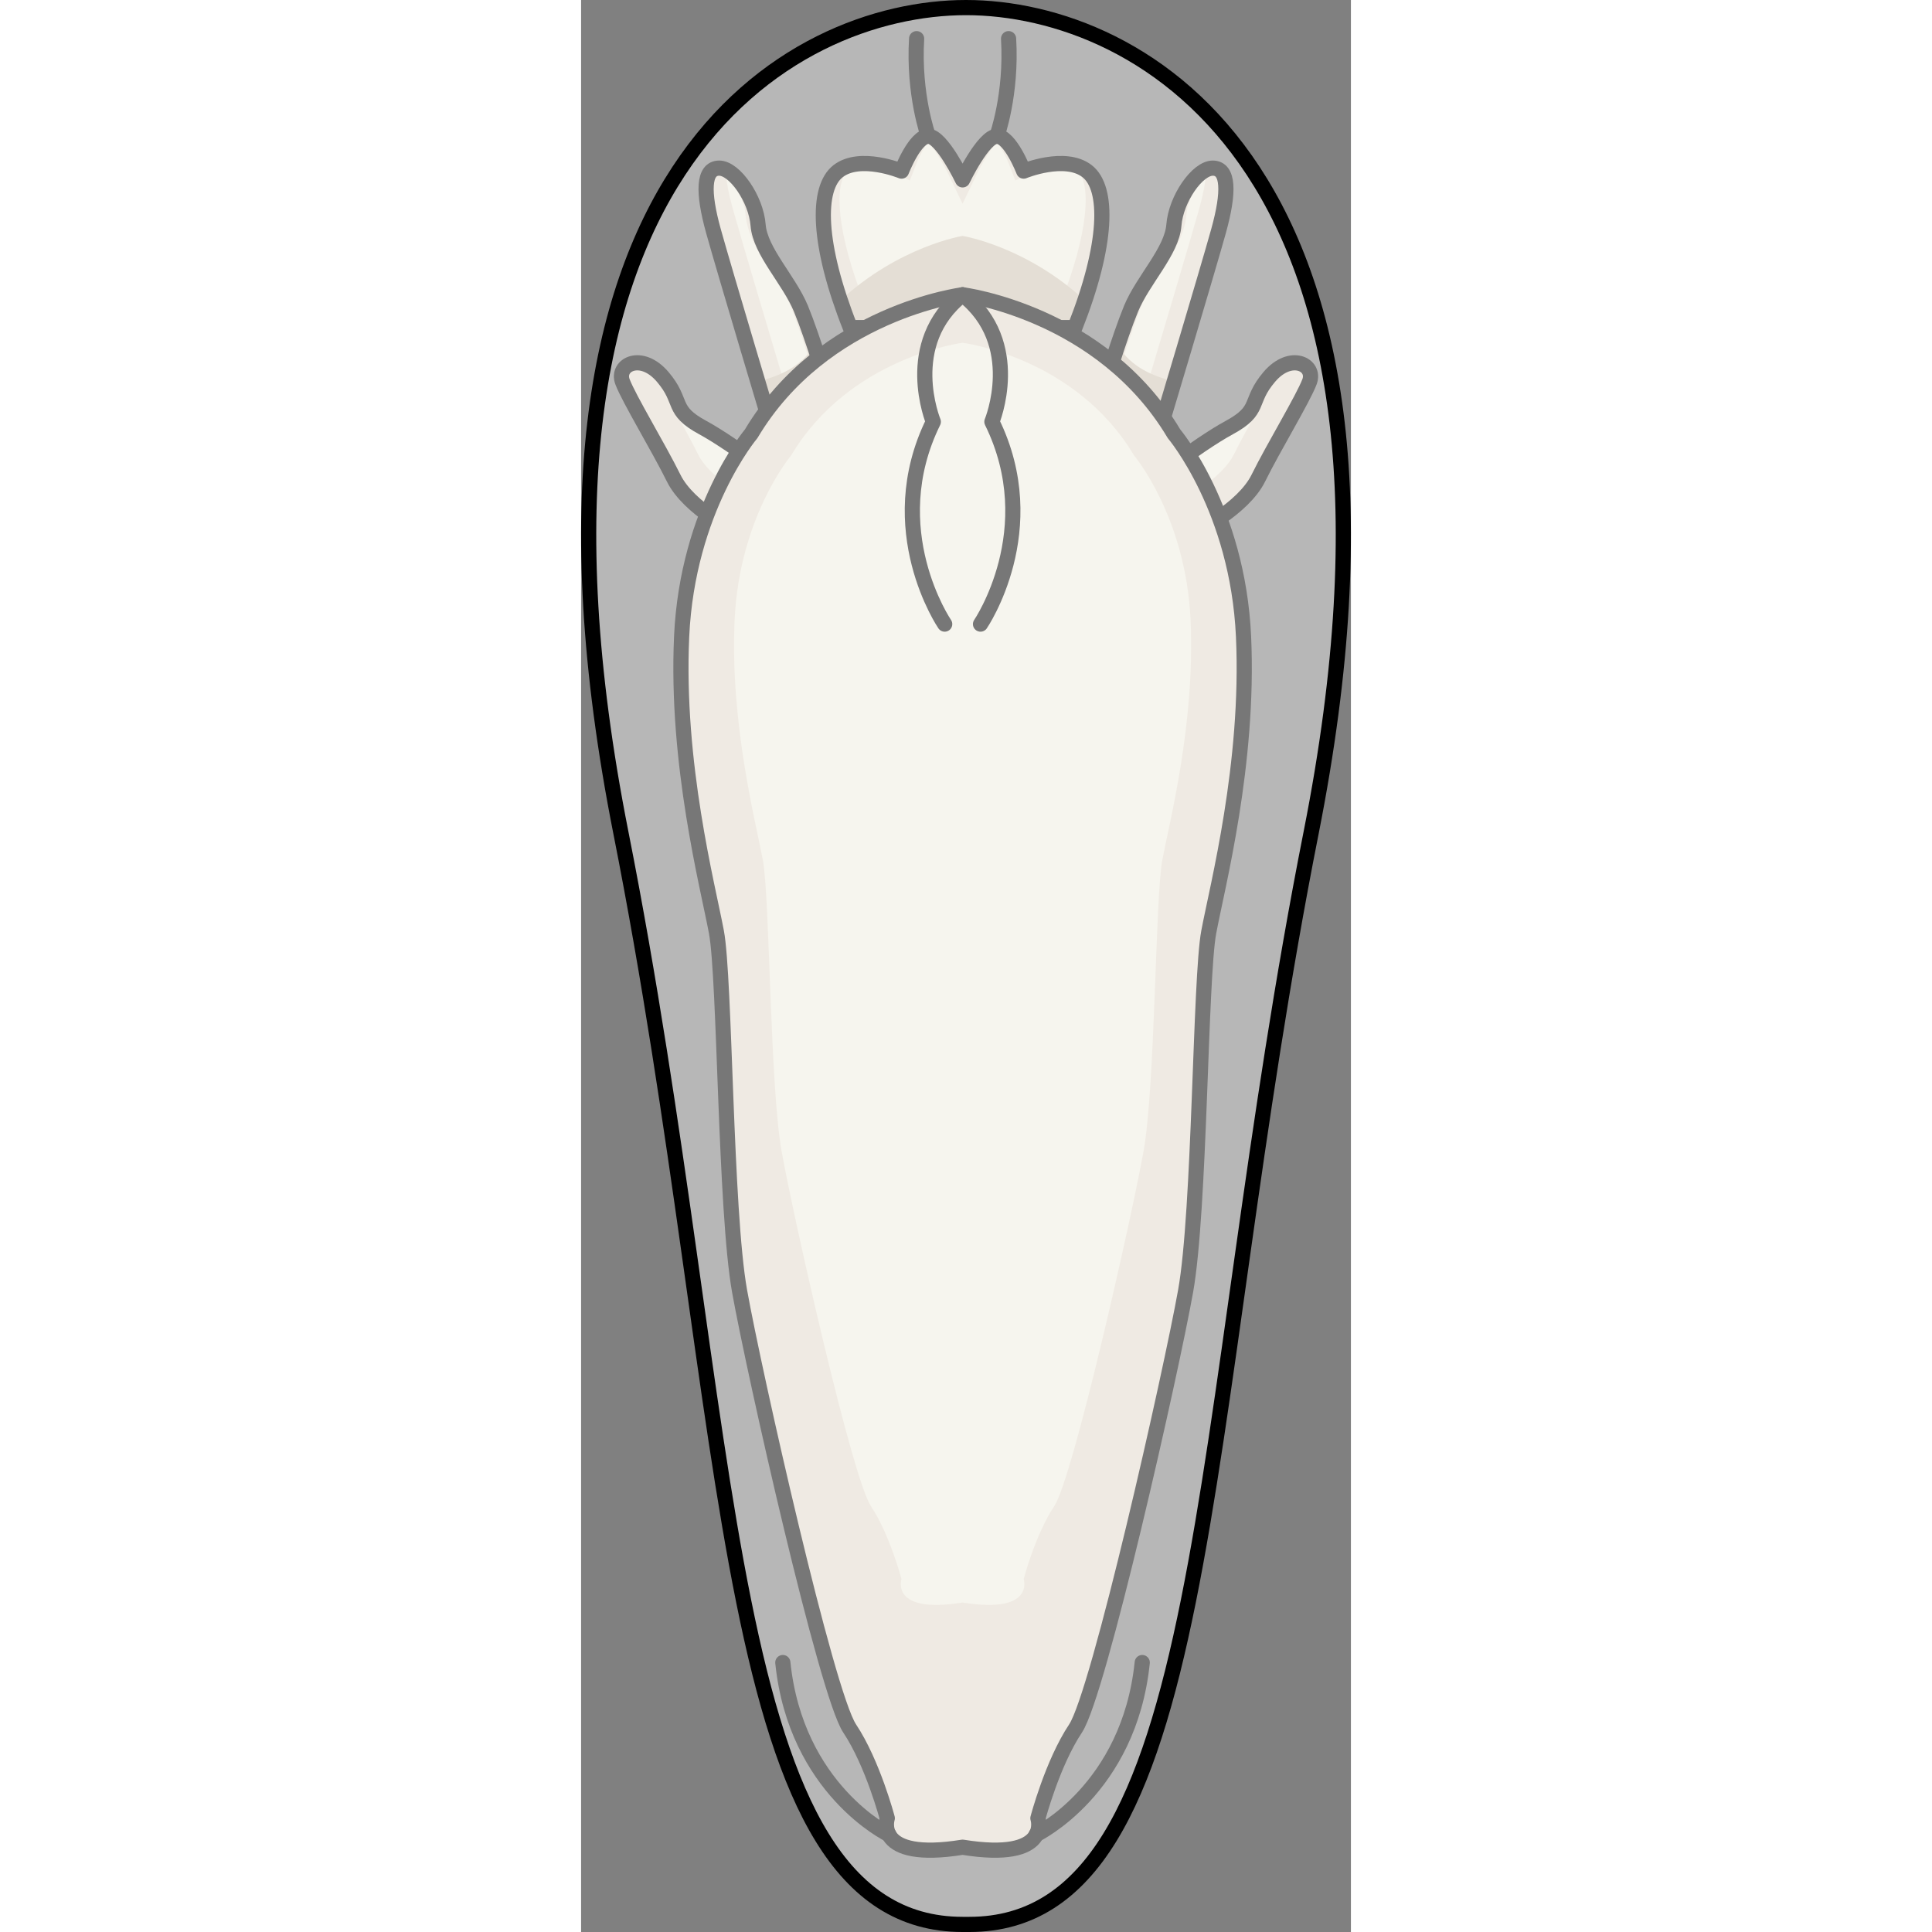 <?xml version="1.0" encoding="utf-8"?>
<!-- Created by: Science Figures, www.sciencefigures.org, Generator: Science Figures Editor -->
<!DOCTYPE svg PUBLIC "-//W3C//DTD SVG 1.1//EN" "http://www.w3.org/Graphics/SVG/1.1/DTD/svg11.dtd">
<svg version="1.1" id="Layer_1" xmlns="http://www.w3.org/2000/svg" xmlns:xlink="http://www.w3.org/1999/xlink" 
	 width="800px" height="800px" viewBox="0 0 50.737 127.332" enable-background="new 0 0 50.737 127.332"
	 xml:space="preserve">
<rect x="0" y="0" width="50.737" height="127.332" fill="#808080" stroke="none"/>
<g>
	<g>
		<g>
			<g>
				<path fill="#F1E7D8" d="M10.32,35.121c0,0-3.211-1.571-4.216-3.605c-1.005-2.036-2.951-5.229-3.376-6.358
					c-0.423-1.129,1.24-1.972,2.648-0.323c1.408,1.651,0.498,2.184,2.648,3.348c2.149,1.166,6.069,4.231,6.069,4.231
					S12.215,35.108,10.32,35.121z"/>
				<path fill="#FFFCEE" d="M9.913,32.184c-1.095-0.762-1.854-1.533-2.196-2.226c-0.458-0.925-1.089-2.062-1.702-3.155
					c-0.383-0.688-0.775-1.389-1.084-1.974c0.035,0.036,0.07,0.075,0.104,0.113c0.464,0.547,0.61,0.91,0.763,1.296
					c0.217,0.541,0.462,1.156,1.393,1.804c0.202,0.141,0.442,0.29,0.735,0.448c0.606,0.329,1.43,0.855,2.448,1.564
					c0.969,0.675,1.93,1.39,2.598,1.898c-0.492,0.495-1.107,0.986-1.658,1.093C11.029,32.892,10.494,32.591,9.913,32.184z"/>
				<path fill="#F1E7D8" d="M12.78,28.951c0,0-3.341-11.146-4.057-13.726c-0.717-2.579-0.669-4.12,0.361-4.144
					c1.03-0.021,2.449,2.029,2.583,3.757c0.134,1.729,2.048,3.622,2.825,5.511c0.776,1.889,1.827,5.4,1.827,5.4L12.78,28.951z"/>
				<path fill="#FFFCEE" d="M13.591,25.926c-0.937-3.133-3.052-10.224-3.599-12.193c-0.291-1.05-0.394-1.713-0.423-2.115
					c0.527,0.454,1.196,1.56,1.27,2.503c0.107,1.379,0.926,2.632,1.718,3.845c0.459,0.701,0.933,1.426,1.204,2.086
					c0.505,1.229,1.143,3.209,1.503,4.361L13.591,25.926z"/>
				<path fill="#DBCFBC" d="M12.78,28.951l3.54-3.201c0,0-0.435-1.454-0.953-2.994c-0.837,1.427-2.38,2.082-3.73,2.369
					C12.285,27.3,12.78,28.951,12.78,28.951z"/>
				<path fill="none" stroke="#000000" stroke-linecap="round" stroke-linejoin="round" stroke-miterlimit="10" d="M10.32,35.121
					c0,0-3.211-1.571-4.216-3.605c-1.005-2.036-2.951-5.229-3.376-6.358c-0.423-1.129,1.24-1.972,2.648-0.323
					c1.408,1.651,0.498,2.184,2.648,3.348c2.149,1.166,6.069,4.231,6.069,4.231S12.215,35.108,10.32,35.121z"/>
				<path fill="none" stroke="#000000" stroke-linecap="round" stroke-linejoin="round" stroke-miterlimit="10" d="M12.78,28.951
					c0,0-3.341-11.146-4.057-13.726c-0.717-2.579-0.669-4.12,0.361-4.144c1.03-0.021,2.449,2.029,2.583,3.757
					c0.134,1.729,2.048,3.622,2.825,5.511c0.776,1.889,1.827,5.4,1.827,5.4L12.78,28.951z"/>
			</g>
			<g>
				<path fill="#F1E7D8" d="M40.417,35.121c0,0,3.212-1.571,4.216-3.605c1.005-2.036,2.951-5.229,3.376-6.358
					c0.423-1.129-1.239-1.972-2.647-0.323c-1.408,1.651-0.498,2.184-2.648,3.348c-2.15,1.166-6.07,4.231-6.07,4.231
					S38.521,35.108,40.417,35.121z"/>
				<path fill="#FFFCEE" d="M40.824,32.184c1.096-0.762,1.854-1.533,2.197-2.226c0.457-0.925,1.088-2.062,1.701-3.155
					c0.384-0.688,0.775-1.389,1.084-1.974c-0.034,0.036-0.07,0.075-0.104,0.113c-0.465,0.547-0.611,0.91-0.764,1.296
					c-0.217,0.541-0.463,1.156-1.393,1.804c-0.203,0.141-0.443,0.29-0.735,0.448c-0.606,0.329-1.431,0.855-2.448,1.564
					c-0.969,0.675-1.93,1.39-2.598,1.898c0.492,0.495,1.106,0.986,1.658,1.093C39.708,32.892,40.243,32.591,40.824,32.184z"/>
				<path fill="#F1E7D8" d="M37.957,28.951c0,0,3.341-11.146,4.057-13.726c0.717-2.579,0.67-4.12-0.361-4.144
					c-1.029-0.021-2.449,2.029-2.583,3.757c-0.134,1.729-2.048,3.622-2.825,5.511c-0.776,1.889-1.826,5.4-1.826,5.4L37.957,28.951z"
					/>
				<path fill="#FFFCEE" d="M37.146,25.926c0.937-3.133,3.052-10.224,3.598-12.193c0.291-1.05,0.395-1.713,0.424-2.115
					c-0.527,0.454-1.197,1.56-1.271,2.503c-0.106,1.379-0.927,2.632-1.718,3.845c-0.459,0.701-0.934,1.426-1.205,2.086
					c-0.504,1.229-1.143,3.209-1.503,4.361L37.146,25.926z"/>
				<path fill="#DBCFBC" d="M37.957,28.951l-3.539-3.201c0,0,0.435-1.454,0.953-2.994c0.836,1.427,2.379,2.082,3.729,2.369
					C38.452,27.3,37.957,28.951,37.957,28.951z"/>
				<path fill="none" stroke="#000000" stroke-linecap="round" stroke-linejoin="round" stroke-miterlimit="10" d="M40.417,35.121
					c0,0,3.212-1.571,4.216-3.605c1.005-2.036,2.951-5.229,3.376-6.358c0.423-1.129-1.239-1.972-2.647-0.323
					c-1.408,1.651-0.498,2.184-2.648,3.348c-2.15,1.166-6.07,4.231-6.07,4.231S38.521,35.108,40.417,35.121z"/>
				<path fill="none" stroke="#000000" stroke-linecap="round" stroke-linejoin="round" stroke-miterlimit="10" d="M37.957,28.951
					c0,0,3.341-11.146,4.057-13.726c0.717-2.579,0.67-4.12-0.361-4.144c-1.029-0.021-2.449,2.029-2.583,3.757
					c-0.134,1.729-2.048,3.622-2.825,5.511c-0.776,1.889-1.826,5.4-1.826,5.4L37.957,28.951z"/>
			</g>
		</g>
		<g>
			<path fill="none" stroke="#000000" stroke-linecap="round" stroke-linejoin="round" stroke-miterlimit="10" d="M22.887,8.981
				c0,0-0.994-2.737-0.773-6.433"/>
			<path fill="#F1E7D8" d="M33.344,11.277c-1.457-1.124-4.174,0-4.174,0s-0.885-2.296-1.768-2.296s-2.258,2.874-2.258,2.874
				s-1.375-2.874-2.258-2.874s-1.767,2.296-1.767,2.296s-2.718-1.124-4.175,0c-1.457,1.125-1.365,4.854,0.797,10.312h7.402h7.402
				C34.709,16.132,34.802,12.402,33.344,11.277z"/>
			<path fill="#FFFCEE" d="M18.412,19.275c-1.8-4.842-1.535-7.397-0.907-7.882c0.255-0.197,0.66-0.302,1.169-0.302
				c1.036,0,2.099,0.428,2.109,0.434l0.889,0.367l0.403-1.049c0.222-0.572,0.573-1.199,0.806-1.463
				c0.339,0.34,0.935,1.277,1.35,2.145l0.911,1.903l0.914-1.903c0.424-0.885,1.012-1.808,1.35-2.145
				c0.232,0.264,0.584,0.891,0.807,1.465l0.405,1.044l0.887-0.364c0.009-0.005,1.069-0.434,2.109-0.434
				c0.51,0,0.914,0.104,1.169,0.302c0.629,0.484,0.895,3.04-0.906,7.882H18.412z"/>
			<path fill="#DBCFBC" d="M17.09,19.797c0.193,0.576,0.406,1.17,0.652,1.792h7.402h7.402c0.246-0.622,0.459-1.216,0.652-1.792
				c-3.905-3.588-8.055-4.248-8.055-4.248S20.995,16.209,17.09,19.797z"/>
			<path fill="none" stroke="#000000" stroke-linecap="round" stroke-linejoin="round" stroke-miterlimit="10" d="M33.344,11.277
				c-1.457-1.124-4.174,0-4.174,0s-0.885-2.296-1.768-2.296s-2.258,2.874-2.258,2.874s-1.375-2.874-2.258-2.874
				s-1.767,2.296-1.767,2.296s-2.718-1.124-4.175,0c-1.457,1.125-1.365,4.854,0.797,10.312h7.402h7.402
				C34.709,16.132,34.802,12.402,33.344,11.277z"/>
			<path fill="none" stroke="#000000" stroke-linecap="round" stroke-linejoin="round" stroke-miterlimit="10" d="M27.402,8.981
				c0,0,0.994-2.737,0.773-6.433"/>
		</g>
		<path fill="#F1E7D8" d="M43.66,41.953c-0.381-8.398-4.581-13.362-4.581-13.362c-4.772-8.018-13.935-9.162-13.935-9.162
			s-9.163,1.145-13.935,9.162c0,0-4.2,4.964-4.582,13.362S8.347,58.37,8.919,61.424s0.572,18.325,1.527,23.67
			s5.727,26.532,7.254,28.823s2.481,5.918,2.481,5.918s-0.955,2.864,4.963,1.909c5.918,0.955,4.963-1.909,4.963-1.909
			s0.955-3.627,2.481-5.918s6.3-23.479,7.254-28.823s0.954-20.616,1.526-23.67C41.942,58.37,44.042,50.352,43.66,41.953z"/>
		<path fill="#FFFCEE" d="M40.17,40.871c-0.311-6.816-3.719-10.844-3.719-10.844c-3.871-6.506-11.307-7.435-11.307-7.435
			s-7.435,0.929-11.307,7.435c0,0-3.408,4.027-3.718,10.844c-0.309,6.814,1.395,13.321,1.859,15.799
			c0.465,2.479,0.465,14.87,1.239,19.207c0.775,4.336,4.647,21.529,5.886,23.389c1.239,1.858,2.013,4.802,2.013,4.802
			s-0.774,2.324,4.027,1.549c4.802,0.775,4.027-1.549,4.027-1.549s0.774-2.943,2.014-4.802c1.238-1.859,5.111-19.053,5.886-23.389
			c0.774-4.337,0.774-16.729,1.239-19.207C38.775,54.192,40.479,47.686,40.17,40.871z"/>
		<g>
			<path fill="none" stroke="#000000" stroke-linecap="round" stroke-linejoin="round" stroke-miterlimit="10" d="M43.66,41.953
				c-0.381-8.398-4.581-13.362-4.581-13.362c-4.772-8.018-13.935-9.162-13.935-9.162s-9.163,1.145-13.935,9.162
				c0,0-4.2,4.964-4.582,13.362S8.347,58.37,8.919,61.424s0.572,18.325,1.527,23.67s5.727,26.532,7.254,28.823
				s2.481,5.918,2.481,5.918s-0.955,2.864,4.963,1.909c5.918,0.955,4.963-1.909,4.963-1.909s0.955-3.627,2.481-5.918
				s6.3-23.479,7.254-28.823s0.954-20.616,1.526-23.67C41.942,58.37,44.042,50.352,43.66,41.953z"/>
			<path fill="none" stroke="#000000" stroke-linecap="round" stroke-linejoin="round" stroke-miterlimit="10" d="M20.284,120.909
				c0,0-6.125-2.965-6.988-11.335"/>
			<path fill="none" stroke="#000000" stroke-linecap="round" stroke-linejoin="round" stroke-miterlimit="10" d="M29.996,120.909
				c0,0,6.125-2.965,6.988-11.335"/>
			<g>
				<path fill="none" stroke="#000000" stroke-linecap="round" stroke-linejoin="round" stroke-miterlimit="10" d="M23.964,41.133
					c0,0-4.25-6.222-0.75-13.337c0,0-2.139-5.167,1.931-8.367"/>
				<path fill="none" stroke="#000000" stroke-linecap="round" stroke-linejoin="round" stroke-miterlimit="10" d="M26.325,41.133
					c0,0,4.25-6.222,0.75-13.337c0,0,2.139-5.167-1.931-8.367"/>
			</g>
		</g>
	</g>
	<path opacity="0.5" fill="#EFEFEF" d="M25.593,126.832c16.193,0,14.78-32.836,22.522-71.953C56.782,11.082,36.85,0.5,25.369,0.5
		C13.887,0.5-6.045,11.082,2.623,54.879c7.741,39.117,6.329,71.953,22.522,71.953H25.593z"/>
	<path fill="none" stroke="#000000" stroke-linecap="round" stroke-linejoin="round" stroke-miterlimit="10" d="M25.593,126.832
		c16.193,0,14.78-32.836,22.522-71.953C56.782,11.082,36.85,0.5,25.369,0.5C13.887,0.5-6.045,11.082,2.623,54.879
		c7.741,39.117,6.329,71.953,22.522,71.953H25.593z"/>
</g>
</svg>